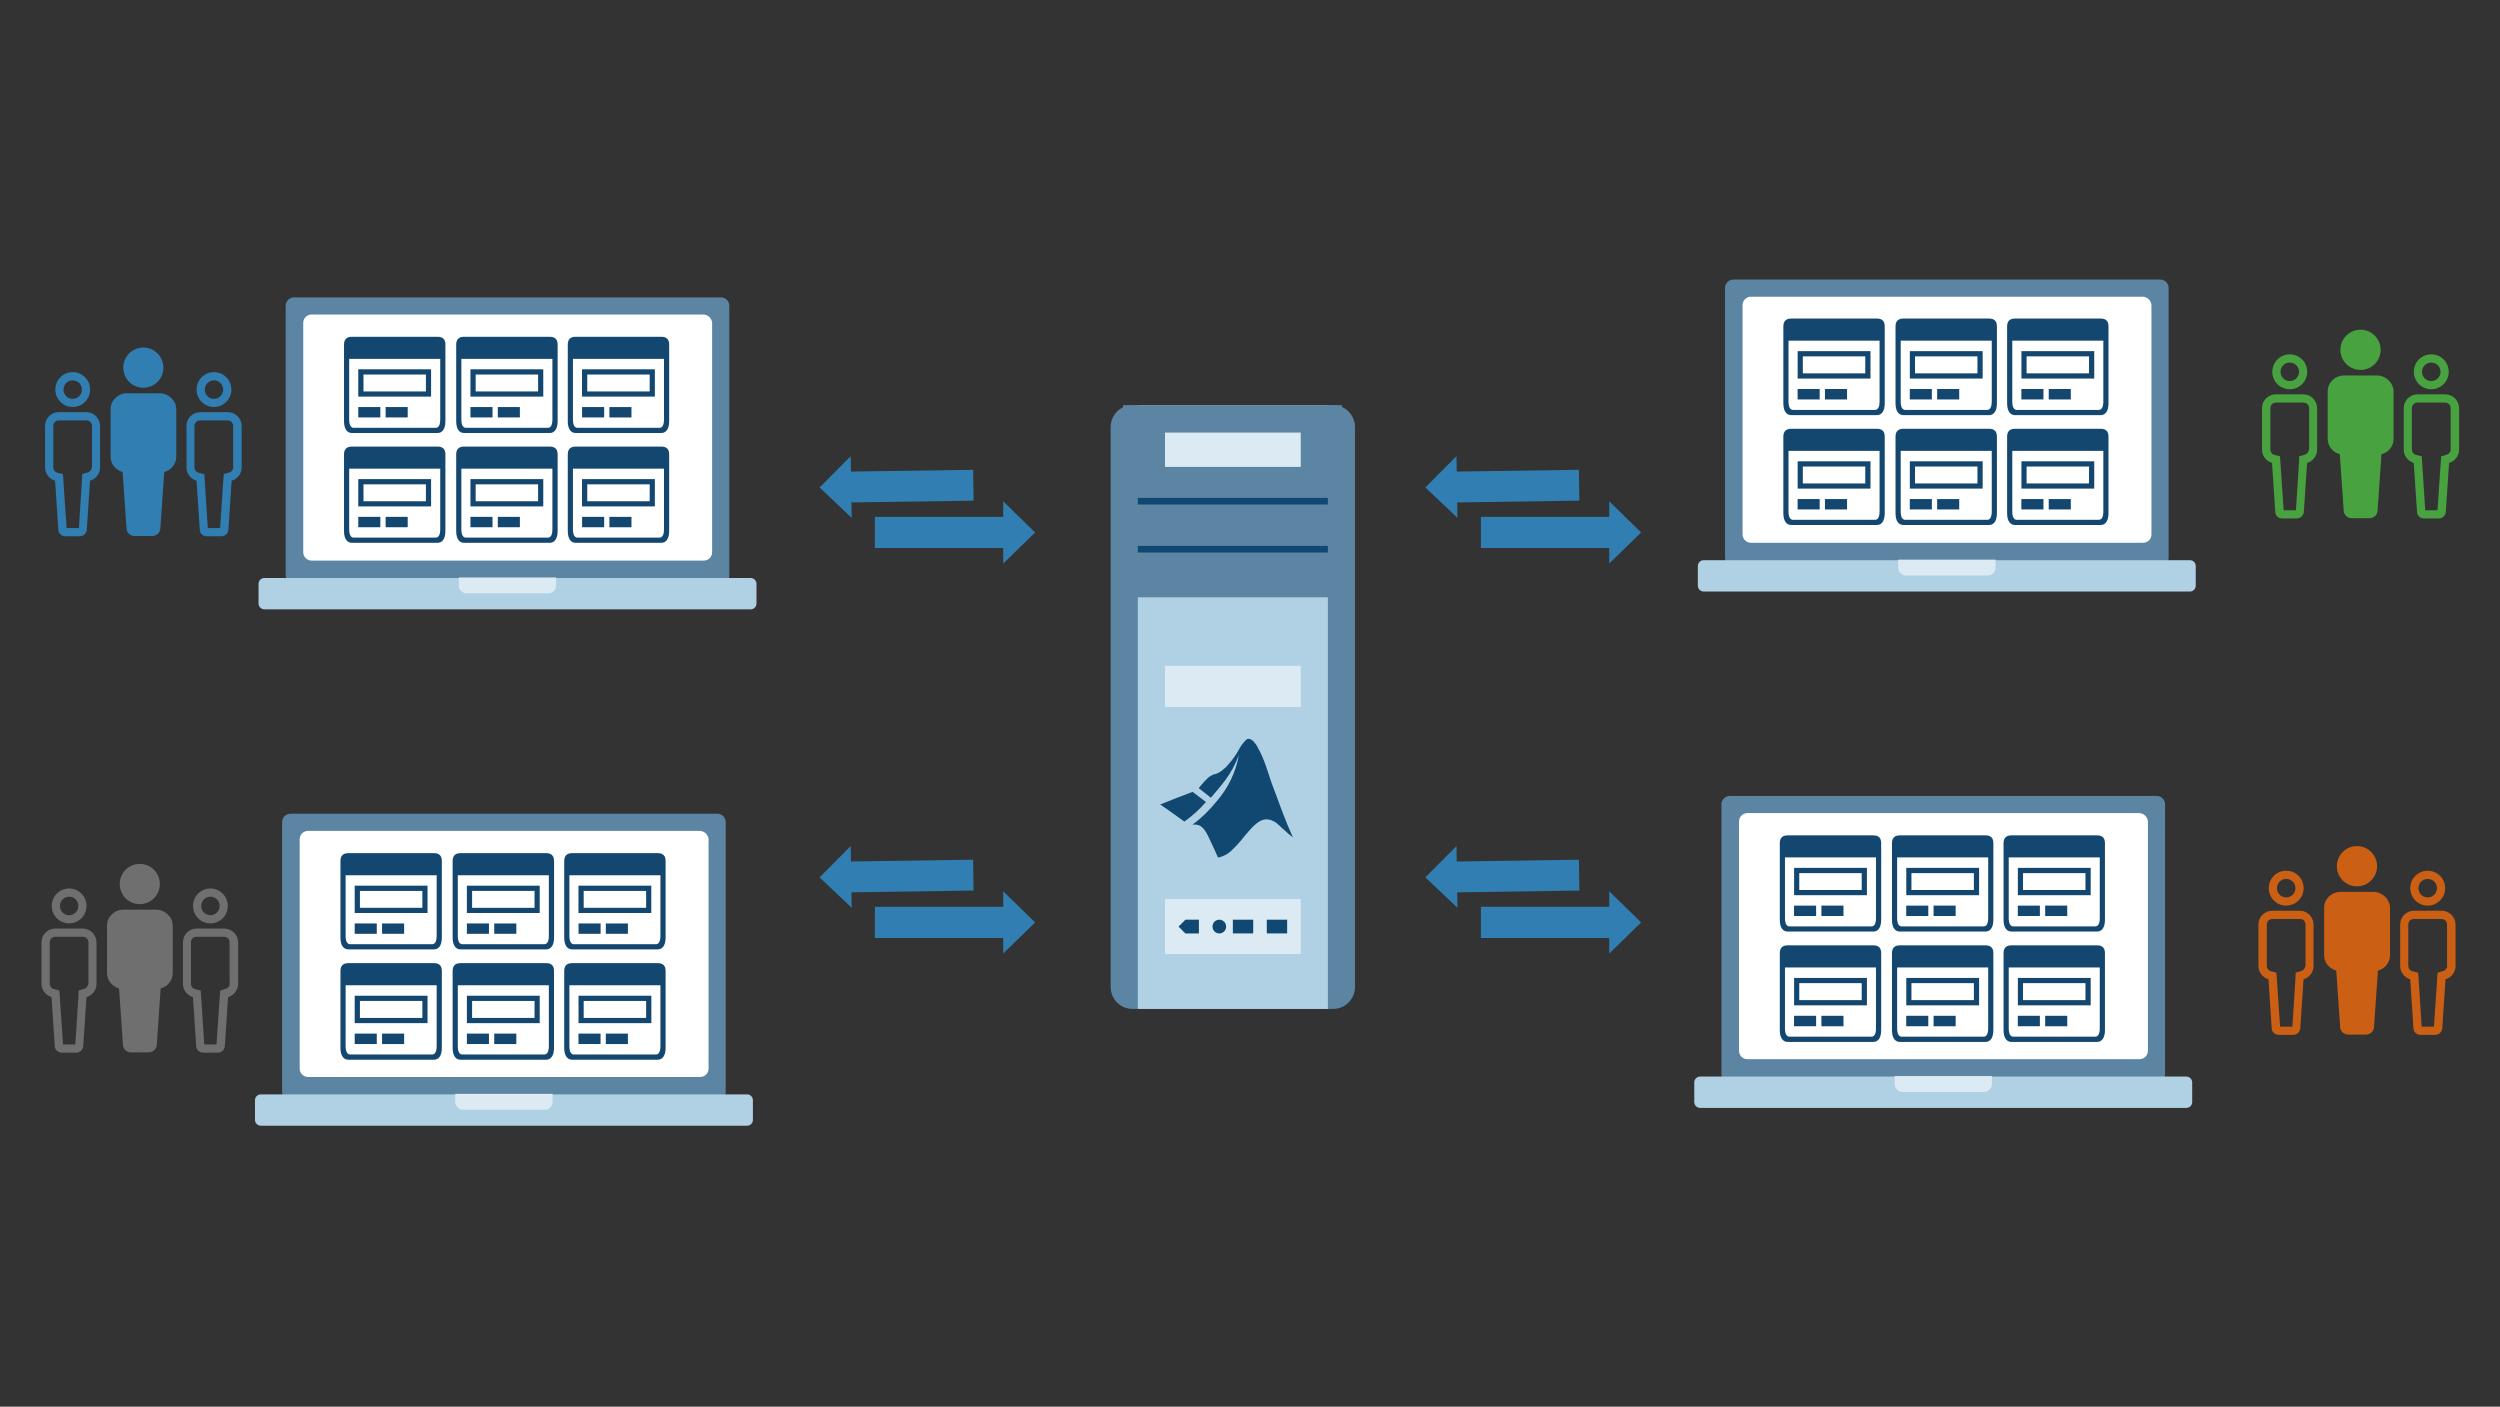 <?xml version="1.0" encoding="utf-8"?>
<!-- Generator: Adobe Illustrator 28.0.0, SVG Export Plug-In . SVG Version: 6.00 Build 0)  -->
<svg version="1.1" id="Layer_1" xmlns="http://www.w3.org/2000/svg" xmlns:xlink="http://www.w3.org/1999/xlink" x="0px" y="0px"
	 width="4212px" height="2370px" viewBox="0 0 4212 2370" style="enable-background:new 0 0 4212 2370;" xml:space="preserve">
<rect x="0" y="0" width="4212" height="2370" fill="#333333" stroke="none"/>
<style type="text/css">
	.st0{fill:#5B85A3;}
	.st1{fill:#B0D0E4;}
	.st2{fill:#5ABFA1;}
	.st3{fill:none;stroke:#104871;stroke-width:11.134;stroke-miterlimit:10;}
	.st4{fill:#DCEBF3;}
	.st5{fill:#104871;}
	.st6{fill:#6F6F6F;}
	.st7{fill:#FFFFFF;}
	.st8{fill:#134770;}
	.st9{fill:#307EB2;}
	.st10{fill:#CB6015;}
	.st11{fill:#48A23F;}
	.st12{fill-rule:evenodd;clip-rule:evenodd;fill:#307EB2;}
</style>
<g transform="translate(-82 -554)">
	<g>
		<g>
			<g>
				<g>
					<path class="st0" d="M2328.3,1236.6c20.2,0,36.6,16.6,36.6,37v943.2c0,20.4-16.4,37-36.6,37h-338.5c-20.2,0-36.6-16.6-36.6-37
						v-943.2c0-20.4,16.4-37,36.6-37H2328.3z"/>
					<path class="st1" d="M1999,1236.6h320.2v1017.2H1999V1236.6z"/>
					<path class="st0" d="M1974.1,1236.6h368.9v323.7h-368.9L1974.1,1236.6z"/>
					<path class="st2" d="M2181.9,1930.2c0,12.7-10.2,23.1-22.8,23.1c-12.6,0-22.8-10.3-22.8-23.1s10.2-23.1,22.8-23.1
						C2171.7,1907.1,2181.9,1917.4,2181.9,1930.2z"/>
					<path class="st3" d="M1999,1398.4h320.2"/>
					<path class="st4" d="M2044.8,1282.8h228.7v57.8h-228.7V1282.8z"/>
					<path class="st4" d="M2044.8,1675.8h228.7v69.4h-228.7V1675.8z"/>
					<path class="st4" d="M2044.8,2068.8h228.7v92.5h-228.7V2068.8z"/>
					<path class="st3" d="M1999,1479.3h320.2"/>
					<path class="st5" d="M2147.8,2115.1c0,6.4-5.1,11.6-11.5,11.6c-6.3,0-11.5-5.2-11.5-11.6c0-6.4,5.1-11.6,11.5-11.6
						C2142.6,2103.5,2147.8,2108.7,2147.8,2115.1z"/>
					<path class="st5" d="M2159.1,2103.5h34.3v23.1h-34.3V2103.5z"/>
					<path class="st5" d="M2101.9,2126.7h-22.8l-11.5-11.6l11.5-11.6h22.8V2126.7z"/>
					<path class="st5" d="M2216.3,2103.5h34.3v23.1h-34.3V2103.5z"/>
				</g>
			</g>
		</g>
		<g>
			<g>
				<g>
					<path class="st5" d="M2077.4,1938.2c-11-7.5-24.6-18.1-40.7-28.8c18.2-7.5,35.3-13.9,54.6-21.3l22.5,17.1
						C2103,1917.6,2090.8,1928.7,2077.4,1938.2z M2227.2,1880.7c-4.3-10.7-7.5-22.4-11.7-34.2c-3.9-11.9-8.9-23.3-15-34.2
						c-2.2-4.3-8.6-13.6-15-13.6c-1.7,0-3.3,0.8-4.3,2.1c-4.8,4.6-8.8,10-11.8,16c-5.1,9.2-11.2,17.8-18.3,25.6
						c-2.1,2.1-4.3,5.5-6.5,6.4c-3.6,3.8-8,6.7-12.8,8.6c-1.3,0.8-2.8,1.2-4.3,1c-3.4,1.4-6.7,3.3-9.7,5.5c-4.6,4.3-8.8,9-12.8,13.8
						c-1.3,1.2-2.4,2.7-3.2,4.3l20.3,16c16.2-19.6,34.5-37.7,47.2-72c-5.2,28.9-18.1,55.9-37.5,78c-11.8,14.8-25.5,28.1-40.7,39.5
						c3.7-0.6,7.5-0.3,11,1c10.7,4.3,16,20.3,21.4,30.9c3.2,7.5,7.5,16,10.7,23.5c9.5-2,18.1-6.8,24.6-13.9c7.3-7,14-14.5,20.1-22.5
						c12.8-14.9,27.9-35.2,47.1-25.6c3.2,1.2,6.2,3,8.6,5.5c4.3,3.2,6.4,6.4,10.7,9.6c4.7,4.6,9.7,8.9,15,12.8
						C2247.6,1937.1,2238,1909.4,2227.2,1880.7z"/>
				</g>
			</g>
		</g>
		<g>
			<g>
				<g>
					<path class="st6" d="M351.3,2043.4c0,18.7-15.1,33.9-33.8,33.9c-18.7,0-33.8-15.2-33.8-33.9c0-18.7,15.1-33.9,33.8-33.9
						C336.2,2009.5,351.3,2024.7,351.3,2043.4z"/>
					<path class="st6" d="M345.1,2086.6h-55.2c-15.2,0-27.6,12.1-27.6,26.6v80.2c0,12.4,8.6,22.5,20.3,25.9l6.6,95.4
						c0.3,6.9,6.6,12.4,13.8,12.4h29.3c7.2,0,13.4-5.5,13.8-12.4l6.6-95.4c11.7-3.1,20.3-13.5,20.3-25.9v-80.2
						C372.7,2098.7,359.9,2086.6,345.1,2086.6z"/>
					<path class="st6" d="M436.5,2109.7c16.2,0,29.3-13.1,29.3-29.4c0-16.2-13.1-29.4-29.3-29.4c-16.2,0-29.3,13.1-29.3,29.4
						C407.2,2096.6,420.3,2109.7,436.5,2109.7z M436.5,2064.8c8.6,0,15.5,6.9,15.5,15.6c0,8.6-6.9,15.6-15.5,15.6
						c-8.6,0-15.5-6.9-15.5-15.6C421,2071.7,427.9,2064.8,436.5,2064.8z"/>
					<path class="st6" d="M459.9,2118.4h-46.6c-12.8,0-23.1,10.4-23.1,23.2v69.8c0,10.7,7.2,19.7,16.9,22.5l5.5,82.9
						c0.3,6.2,5.5,10.7,11.7,10.7h24.8c6.2,0,11-4.8,11.7-10.7l5.5-82.9c9.7-2.8,16.9-11.8,16.9-22.5v-69.8
						C483,2128.8,472.7,2118.4,459.9,2118.4z M469.2,2211c0,4.1-2.8,7.9-6.9,9l-9.3,2.8l-0.7,9.7l-5.5,81.2h-20.7l-5.2-81.2
						l-0.7-9.7l-9.7-2.4c-4.1-1-6.9-4.8-6.9-9v-69.8c0-5.2,4.1-9.3,9.3-9.3h46.6c5.2,0,9.3,4.1,9.3,9.3v69.5H469.2z"/>
					<path class="st6" d="M198.5,2109.7c16.2,0,29.3-13.1,29.3-29.4c0-16.2-13.1-29.4-29.3-29.4c-16.2,0-29.3,13.1-29.3,29.4
						C169.2,2096.6,182.3,2109.7,198.5,2109.7z M198.5,2064.8c8.6,0,15.5,6.9,15.5,15.6c0,8.6-6.9,15.6-15.5,15.6
						c-8.6,0-15.5-6.9-15.5-15.6C183,2071.7,189.9,2064.8,198.5,2064.8z"/>
					<path class="st6" d="M221.6,2118.4h-46.6c-12.8,0-23.1,10.4-23.1,23.2v69.8c0,10.7,7.2,19.7,16.9,22.5l5.5,82.9
						c0.3,6.2,5.5,10.7,11.7,10.7h24.5c6.2,0,11-4.8,11.7-10.7l5.5-82.9c9.7-2.8,16.9-11.8,16.9-22.5v-69.8
						C244.4,2128.8,234,2118.4,221.6,2118.4z M230.6,2211c0,4.1-2.8,7.9-6.9,9l-9.3,2.8l-0.3,9.7l-5.2,81.2h-20.7l-5.5-81.2
						l-0.7-9.7l-9.3-2.4c-4.1-1-6.9-4.8-6.9-9v-69.8c0-5.2,4.1-9.3,9.3-9.3h46.6c5.2,0,9.3,4.1,9.3,9.3v69.5H230.6z"/>
				</g>
			</g>
		</g>
		<g>
			<g>
				<g>
					<path class="st0" d="M1304.7,2393.7c0,7.8-6.3,14.1-14.1,14.1H571.4c-7.8,0-14.1-6.3-14.1-14.1v-454.6
						c0-7.8,6.3-14.1,14.1-14.1h719.2c7.8,0,14.1,6.3,14.1,14.1V2393.7z"/>
					<path class="st7" d="M1261,1953.9H601c-7.8,0-14.1,6.3-14.1,14.1v386.4c0,7.8,6.3,14.1,14.1,14.1h660.7
						c7.8,0,14.1-6.3,14.1-14.1V1968C1275.2,1960.2,1268.8,1954.1,1261,1953.9z"/>
					<path class="st1" d="M1340.3,2450.6H521.7c-5.5,0.1-10-4.2-10.1-9.7c0,0,0-0.1,0-0.1v-32.9c-0.1-5.5,4.2-10,9.7-10.1
						c0.1,0,0.3,0,0.4,0h818.7c5.5-0.1,10,4.2,10.1,9.7c0,0.1,0,0.3,0,0.4v32.9c0,5.5-4.5,9.9-9.9,9.8
						C1340.4,2450.6,1340.4,2450.6,1340.3,2450.6z"/>
					<path class="st4" d="M999.6,2423.7H862.4c-7.4,0-13.4-6-13.4-13.4v-13.4h164v13.4C1013,2417.7,1007,2423.7,999.6,2423.7z"/>
				</g>
			</g>
		</g>
		<g>
			<g>
				<g>
					<path class="st8" d="M813.3,1991.4H668.7c-9,0-13.1,4.9-13.1,13.1v129.3c0,13.8,5.9,19.7,13.1,19.7h144.6
						c7.2,0,13.1-5.9,13.1-19.7v-129.3C826.5,1995.6,821.7,1991.4,813.3,1991.4z M817.7,2130.6c0,10.8-3.5,14.2-7.7,14.2H672
						c-4.2,0-7.7-3.5-7.7-14.2v-102h153.4V2130.6z"/>
					<path class="st8" d="M802.4,2046.2H679.6v46h122.7V2046.2z M793.6,2083.5H688.4V2055h105.2V2083.5z"/>
					<path class="st8" d="M679.6,2109.8h20.1h17.1v17.5h-37.2V2109.8z"/>
					<path class="st8" d="M725.7,2109.8H745h17.9v17.5h-37.2V2109.8z"/>
				</g>
			</g>
		</g>
		<g>
			<g>
				<g>
					<path class="st8" d="M1002.3,1991.4H857.7c-9,0-13.1,4.9-13.1,13.1v129.3c0,13.8,5.9,19.7,13.1,19.7h144.6
						c7.2,0,13.2-5.9,13.2-19.7v-129.3C1015.5,1995.6,1010.7,1991.4,1002.3,1991.4z M1006.7,2130.6c0,10.8-3.5,14.2-7.7,14.2H861
						c-4.2,0-7.7-3.5-7.7-14.2v-102h153.4V2130.6z"/>
					<path class="st8" d="M991.4,2046.2H868.6v46h122.7V2046.2z M982.6,2083.5H877.4V2055h105.2V2083.5z"/>
					<path class="st8" d="M868.6,2109.8h20.1h17.1v17.5h-37.2V2109.8z"/>
					<path class="st8" d="M914.7,2109.8H934h17.9v17.5h-37.2V2109.8z"/>
				</g>
			</g>
		</g>
		<g>
			<g>
				<g>
					<path class="st8" d="M813.3,2176.7H668.7c-9,0-13.1,4.9-13.1,13.2v129.7c0,13.9,5.9,19.8,13.1,19.8h144.6
						c7.2,0,13.1-5.9,13.1-19.8v-129.7C826.5,2180.8,821.7,2176.7,813.3,2176.7z M817.7,2316.3c0,10.8-3.5,14.3-7.7,14.3H672
						c-4.2,0-7.7-3.5-7.7-14.3v-102.3h153.4V2316.3z"/>
					<path class="st8" d="M802.4,2231.6H679.6v46.2h122.7V2231.6z M793.6,2269H688.4v-28.6h105.2V2269z"/>
					<path class="st8" d="M679.6,2295.4h20.1h17.1v17.6h-37.2V2295.4z"/>
					<path class="st8" d="M725.7,2295.4H745h17.9v17.6h-37.2V2295.4z"/>
				</g>
			</g>
		</g>
		<g>
			<g>
				<g>
					<path class="st8" d="M1002.3,2176.7H857.7c-9,0-13.1,4.9-13.1,13.2v129.7c0,13.9,5.9,19.8,13.1,19.8h144.6
						c7.2,0,13.1-5.9,13.1-19.8v-129.7C1015.5,2180.8,1010.7,2176.7,1002.3,2176.7z M1006.7,2316.3c0,10.8-3.5,14.3-7.7,14.3H861
						c-4.2,0-7.7-3.5-7.7-14.3v-102.3h153.4V2316.3z"/>
					<path class="st8" d="M991.4,2231.6H868.6v46.2h122.7V2231.6z M982.6,2269H877.4v-28.6h105.2V2269z"/>
					<path class="st8" d="M868.6,2295.4h20.1h17.1v17.6h-37.2V2295.4z"/>
					<path class="st8" d="M914.7,2295.4H934h17.9v17.6h-37.2V2295.4z"/>
				</g>
			</g>
		</g>
		<g>
			<g>
				<g>
					<path class="st8" d="M1190.3,1991.4h-144.6c-9,0-13.1,4.9-13.1,13.1v129.3c0,13.8,5.9,19.7,13.1,19.7h144.6
						c7.2,0,13.1-5.9,13.1-19.7v-129.3C1203.5,1995.6,1198.7,1991.4,1190.3,1991.4z M1194.7,2130.6c0,10.8-3.5,14.2-7.7,14.2h-138
						c-4.2,0-7.7-3.5-7.7-14.2v-102h153.4V2130.6z"/>
					<path class="st8" d="M1179.3,2046.2h-122.7v46h122.7V2046.2z M1170.6,2083.5h-105.2V2055h105.2V2083.5z"/>
					<path class="st8" d="M1056.7,2109.8h20.1h17.1v17.5h-37.2V2109.8z"/>
					<path class="st8" d="M1102.7,2109.8h19.3h17.9v17.5h-37.2V2109.8z"/>
				</g>
			</g>
		</g>
		<g>
			<g>
				<g>
					<path class="st8" d="M1190.3,2176.7h-144.6c-9,0-13.1,4.9-13.1,13.2v129.7c0,13.9,5.9,19.8,13.1,19.8h144.6
						c7.2,0,13.1-5.9,13.1-19.8v-129.7C1203.5,2180.8,1198.7,2176.7,1190.3,2176.7z M1194.7,2316.3c0,10.8-3.5,14.3-7.7,14.3h-138
						c-4.2,0-7.7-3.5-7.7-14.3v-102.3h153.4V2316.3z"/>
					<path class="st8" d="M1179.4,2231.6h-122.7v46.2h122.7V2231.6z M1170.6,2269h-105.2v-28.6h105.2V2269z"/>
					<path class="st8" d="M1056.6,2295.4h20.1h17.1v17.6h-37.2V2295.4z"/>
					<path class="st8" d="M1102.7,2295.4h19.3h17.9v17.6h-37.2V2295.4z"/>
				</g>
			</g>
		</g>
		<g>
			<g>
				<g>
					<path class="st9" d="M357.3,1173.4c0,18.7-15.1,33.9-33.8,33.9s-33.8-15.2-33.8-33.9c0-18.7,15.1-33.9,33.8-33.9
						S357.3,1154.7,357.3,1173.4z"/>
					<path class="st9" d="M351.1,1216.6h-55.2c-15.2,0-27.6,12.1-27.6,26.6v80.2c0,12.4,8.6,22.5,20.3,25.9l6.6,95.4
						c0.3,6.9,6.6,12.4,13.8,12.4h29.3c7.2,0,13.4-5.5,13.8-12.4l6.6-95.4c11.7-3.1,20.3-13.5,20.3-25.9v-80.2
						C378.7,1228.7,365.9,1216.6,351.1,1216.6z"/>
					<path class="st9" d="M442.5,1239.7c16.2,0,29.3-13.1,29.3-29.4c0-16.2-13.1-29.4-29.3-29.4s-29.3,13.1-29.3,29.4
						C413.2,1226.6,426.3,1239.7,442.5,1239.7z M442.5,1194.8c8.6,0,15.5,6.9,15.5,15.6c0,8.6-6.9,15.6-15.5,15.6
						s-15.5-6.9-15.5-15.6C427,1201.7,433.9,1194.8,442.5,1194.8z"/>
					<path class="st9" d="M465.9,1248.4h-46.6c-12.8,0-23.1,10.4-23.1,23.2v69.8c0,10.7,7.2,19.7,16.9,22.5l5.5,82.9
						c0.3,6.2,5.5,10.7,11.7,10.7h24.8c6.2,0,11-4.8,11.7-10.7l5.5-82.9c9.7-2.8,16.9-11.8,16.9-22.5v-69.8
						C489,1258.8,478.7,1248.4,465.9,1248.4z M475.2,1341c0,4.1-2.8,7.9-6.9,9l-9.3,2.8l-0.7,9.7l-5.5,81.2h-20.7l-5.2-81.2
						l-0.7-9.7l-9.7-2.4c-4.1-1-6.9-4.8-6.9-9v-69.8c0-5.2,4.1-9.3,9.3-9.3h46.6c5.2,0,9.3,4.1,9.3,9.3v69.5H475.2z"/>
					<path class="st9" d="M204.5,1239.7c16.2,0,29.3-13.1,29.3-29.4c0-16.2-13.1-29.4-29.3-29.4c-16.2,0-29.3,13.1-29.3,29.4
						C175.2,1226.6,188.3,1239.7,204.5,1239.7z M204.5,1194.8c8.6,0,15.5,6.9,15.5,15.6c0,8.6-6.9,15.6-15.5,15.6
						c-8.6,0-15.5-6.9-15.5-15.6C189,1201.7,195.9,1194.8,204.5,1194.8z"/>
					<path class="st9" d="M227.6,1248.4h-46.6c-12.8,0-23.1,10.4-23.1,23.2v69.8c0,10.7,7.2,19.7,16.9,22.5l5.5,82.9
						c0.3,6.2,5.5,10.7,11.7,10.7h24.5c6.2,0,11-4.8,11.7-10.7l5.5-82.9c9.7-2.8,16.9-11.8,16.9-22.5v-69.8
						C250.4,1258.8,240,1248.4,227.6,1248.4z M236.6,1341c0,4.1-2.8,7.9-6.9,9l-9.3,2.8l-0.3,9.7l-5.2,81.2h-20.7l-5.5-81.2
						l-0.7-9.7l-9.3-2.4c-4.1-1-6.9-4.8-6.9-9v-69.8c0-5.2,4.1-9.3,9.3-9.3h46.6c5.2,0,9.3,4.1,9.3,9.3v69.5H236.6z"/>
				</g>
			</g>
		</g>
		<g>
			<g>
				<g>
					<path class="st0" d="M1310.7,1523.7c0,7.8-6.3,14.1-14.1,14.1H577.4c-7.8,0-14.1-6.3-14.1-14.1v-454.6
						c0-7.8,6.3-14.1,14.1-14.1h719.2c7.8,0,14.1,6.3,14.1,14.1V1523.7z"/>
					<path class="st7" d="M1267,1083.9H607c-7.8,0-14.1,6.3-14.1,14.1v386.4c0,7.8,6.3,14.1,14.1,14.1h660.7
						c7.8,0,14.1-6.3,14.1-14.1V1098C1281.2,1090.2,1274.8,1084.1,1267,1083.9z"/>
					<path class="st1" d="M1346.3,1580.6H527.7c-5.5,0.1-10-4.2-10.1-9.7c0,0,0-0.1,0-0.1v-32.9c-0.1-5.5,4.2-10,9.7-10.1
						c0.1,0,0.3,0,0.4,0h818.7c5.5-0.1,10,4.2,10.1,9.7c0,0.1,0,0.3,0,0.4v32.9c0,5.5-4.5,9.9-9.9,9.8
						C1346.4,1580.6,1346.4,1580.6,1346.3,1580.6z"/>
					<path class="st4" d="M1005.6,1553.7H868.4c-7.4,0-13.4-6-13.4-13.4v-13.4h164v13.4C1019,1547.7,1013,1553.7,1005.6,1553.7z"/>
				</g>
			</g>
		</g>
		<g>
			<g>
				<g>
					<path class="st8" d="M819.3,1121.4H674.7c-9,0-13.1,4.9-13.1,13.1v129.3c0,13.8,5.9,19.7,13.1,19.7h144.6
						c7.2,0,13.1-5.9,13.1-19.7v-129.3C832.5,1125.6,827.7,1121.4,819.3,1121.4z M823.7,1260.6c0,10.8-3.5,14.2-7.7,14.2H678
						c-4.2,0-7.7-3.5-7.7-14.2v-102h153.4V1260.6z"/>
					<path class="st8" d="M808.4,1176.2H685.6v46h122.7V1176.2z M799.6,1213.5H694.4V1185h105.2V1213.5z"/>
					<path class="st8" d="M685.6,1239.8h20.1h17.1v17.5h-37.2V1239.8z"/>
					<path class="st8" d="M731.7,1239.8H751h17.9v17.5h-37.2V1239.8z"/>
				</g>
			</g>
		</g>
		<g>
			<g>
				<g>
					<path class="st8" d="M1008.3,1121.4H863.7c-9,0-13.1,4.9-13.1,13.1v129.3c0,13.8,5.9,19.7,13.1,19.7h144.6
						c7.2,0,13.2-5.9,13.2-19.7v-129.3C1021.5,1125.6,1016.7,1121.4,1008.3,1121.4z M1012.7,1260.6c0,10.8-3.5,14.2-7.7,14.2H867
						c-4.2,0-7.7-3.5-7.7-14.2v-102h153.4V1260.6z"/>
					<path class="st8" d="M997.4,1176.2H874.6v46h122.7V1176.2z M988.6,1213.5H883.4V1185h105.2V1213.5z"/>
					<path class="st8" d="M874.6,1239.8h20.1h17.1v17.5h-37.2V1239.8z"/>
					<path class="st8" d="M920.7,1239.8H940h17.9v17.5h-37.2V1239.8z"/>
				</g>
			</g>
		</g>
		<g>
			<g>
				<g>
					<path class="st8" d="M819.3,1306.4H674.7c-9,0-13.1,4.9-13.1,13.1v129.3c0,13.8,5.9,19.7,13.1,19.7h144.6
						c7.2,0,13.1-5.9,13.1-19.7v-129.3C832.5,1310.6,827.7,1306.4,819.3,1306.4z M823.7,1445.6c0,10.8-3.5,14.2-7.7,14.2H678
						c-4.2,0-7.7-3.5-7.7-14.2v-102h153.4V1445.6z"/>
					<path class="st8" d="M808.4,1361.2H685.6v46h122.7V1361.2z M799.6,1398.5H694.4V1370h105.2V1398.5z"/>
					<path class="st8" d="M685.6,1424.8h20.1h17.1v17.5h-37.2V1424.8z"/>
					<path class="st8" d="M731.7,1424.8H751h17.9v17.5h-37.2V1424.8z"/>
				</g>
			</g>
		</g>
		<g>
			<g>
				<g>
					<path class="st8" d="M1008.3,1306.4H863.7c-9,0-13.1,4.9-13.1,13.1v129.3c0,13.8,5.9,19.7,13.1,19.7h144.6
						c7.2,0,13.2-5.9,13.2-19.7v-129.3C1021.5,1310.6,1016.7,1306.4,1008.3,1306.4z M1012.7,1445.6c0,10.8-3.5,14.2-7.7,14.2H867
						c-4.2,0-7.7-3.5-7.7-14.2v-102h153.4V1445.6z"/>
					<path class="st8" d="M997.4,1361.2H874.6v46h122.7V1361.2z M988.6,1398.5H883.4V1370h105.2V1398.5z"/>
					<path class="st8" d="M874.6,1424.8h20.1h17.1v17.5h-37.2V1424.8z"/>
					<path class="st8" d="M920.7,1424.8H940h17.9v17.5h-37.2V1424.8z"/>
				</g>
			</g>
		</g>
		<g>
			<g>
				<g>
					<path class="st8" d="M1196.3,1121.4h-144.6c-9,0-13.1,4.9-13.1,13.1v129.3c0,13.8,5.9,19.7,13.1,19.7h144.6
						c7.2,0,13.1-5.9,13.1-19.7v-129.3C1209.5,1125.6,1204.7,1121.4,1196.3,1121.4z M1200.7,1260.6c0,10.8-3.5,14.2-7.7,14.2h-138
						c-4.2,0-7.7-3.5-7.7-14.2v-102h153.4V1260.6z"/>
					<path class="st8" d="M1185.3,1176.2h-122.7v46h122.7V1176.2z M1176.6,1213.5h-105.2V1185h105.2V1213.5z"/>
					<path class="st8" d="M1062.7,1239.8h20.1h17.1v17.5h-37.2V1239.8z"/>
					<path class="st8" d="M1108.7,1239.8h19.3h17.9v17.5h-37.2V1239.8z"/>
				</g>
			</g>
		</g>
		<g>
			<g>
				<g>
					<path class="st8" d="M1196.3,1306.4h-144.6c-9,0-13.1,4.9-13.1,13.1v129.3c0,13.8,5.9,19.7,13.1,19.7h144.6
						c7.2,0,13.1-5.9,13.1-19.7v-129.3C1209.5,1310.6,1204.7,1306.4,1196.3,1306.4z M1200.7,1445.6c0,10.8-3.5,14.2-7.7,14.2h-138
						c-4.2,0-7.7-3.5-7.7-14.2v-102h153.4V1445.6z"/>
					<path class="st8" d="M1185.3,1361.2h-122.7v46h122.7V1361.2z M1176.6,1398.5h-105.2V1370h105.2V1398.5z"/>
					<path class="st8" d="M1062.7,1424.8h20.1h17.1v17.5h-37.2V1424.8z"/>
					<path class="st8" d="M1108.7,1424.8h19.3h17.9v17.5h-37.2V1424.8z"/>
				</g>
			</g>
		</g>
		<g>
			<g>
				<g>
					<path class="st10" d="M4086.9,2013.4c0,18.7-15.2,33.9-33.9,33.9s-33.9-15.2-33.9-33.9c0-18.7,15.2-33.9,33.9-33.9
						S4086.9,1994.7,4086.9,2013.4z"/>
					<path class="st10" d="M4080.6,2056.6h-55.3c-15.2,0-27.6,12.1-27.6,26.6v80.2c0,12.4,8.6,22.5,20.4,25.9l6.6,95.4
						c0.3,6.9,6.6,12.4,13.8,12.4h29.4c7.3,0,13.5-5.5,13.8-12.4l6.6-95.4c11.8-3.1,20.4-13.5,20.4-25.9v-80.2
						C4108.3,2068.7,4095.5,2056.6,4080.6,2056.6z"/>
					<path class="st10" d="M4172.2,2079.8c16.2,0,29.4-13.1,29.4-29.4c0-16.2-13.1-29.4-29.4-29.4c-16.2,0-29.4,13.1-29.4,29.4
						C4142.9,2066.6,4156,2079.8,4172.2,2079.8z M4172.2,2034.8c8.6,0,15.6,6.9,15.6,15.6c0,8.6-6.9,15.6-15.6,15.6
						s-15.6-6.9-15.6-15.6C4156.7,2041.7,4163.6,2034.8,4172.2,2034.8z"/>
					<path class="st10" d="M4195.7,2088.4h-46.7c-12.8,0-23.2,10.4-23.2,23.2v69.8c0,10.7,7.3,19.7,16.9,22.5l5.5,82.9
						c0.3,6.2,5.5,10.7,11.8,10.7h24.9c6.2,0,11.1-4.8,11.8-10.7l5.5-82.9c9.7-2.8,16.9-11.8,16.9-22.5v-69.8
						C4218.9,2098.8,4208.5,2088.4,4195.7,2088.4z M4205.1,2181c0,4.1-2.8,7.9-6.9,9l-9.3,2.8l-0.7,9.7l-5.5,81.2h-20.7l-5.2-81.2
						l-0.7-9.7l-9.7-2.4c-4.1-1-6.9-4.8-6.9-9v-69.8c0-5.2,4.1-9.3,9.3-9.3h46.7c5.2,0,9.3,4.1,9.3,9.3v69.5H4205.1z"/>
					<path class="st10" d="M3933.8,2079.8c16.2,0,29.4-13.1,29.4-29.4c0-16.2-13.1-29.4-29.4-29.4c-16.2,0-29.4,13.1-29.4,29.4
						C3904.4,2066.6,3917.5,2079.8,3933.8,2079.8z M3933.8,2034.8c8.6,0,15.6,6.9,15.6,15.6c0,8.6-6.9,15.6-15.6,15.6
						c-8.6,0-15.6-6.9-15.6-15.6C3918.2,2041.7,3925.1,2034.8,3933.8,2034.8z"/>
					<path class="st10" d="M3956.9,2088.4h-46.7c-12.8,0-23.2,10.4-23.2,23.2v69.8c0,10.7,7.3,19.7,16.9,22.5l5.5,82.9
						c0.3,6.2,5.5,10.7,11.8,10.7h24.5c6.2,0,11.1-4.8,11.8-10.7l5.5-82.9c9.7-2.8,16.9-11.8,16.9-22.5v-69.8
						C3979.7,2098.8,3969.4,2088.4,3956.9,2088.4z M3965.9,2181c0,4.1-2.8,7.9-6.9,9l-9.3,2.8l-0.3,9.7l-5.2,81.2h-20.7l-5.5-81.2
						l-0.7-9.7l-9.3-2.4c-4.1-1-6.9-4.8-6.9-9v-69.8c0-5.2,4.1-9.3,9.3-9.3h46.7c5.2,0,9.3,4.1,9.3,9.3v69.5H3965.9z"/>
				</g>
			</g>
		</g>
		<g>
			<g>
				<g>
					<path class="st0" d="M3729.7,2363.7c0,7.8-6.3,14.1-14.1,14.1h-719.2c-7.8,0-14.1-6.3-14.1-14.1v-454.6
						c0-7.8,6.3-14.1,14.1-14.1h719.2c7.8,0,14.1,6.3,14.1,14.1V2363.7z"/>
					<path class="st7" d="M3686,1923.9h-660c-7.8,0-14.1,6.3-14.1,14.1v386.4c0,7.8,6.3,14.1,14.1,14.1h660.7
						c7.8,0,14.1-6.3,14.1-14.1V1938C3700.2,1930.2,3693.8,1924.1,3686,1923.9z"/>
					<path class="st1" d="M3765.3,2420.6h-818.7c-5.5,0.1-10-4.2-10.1-9.7c0,0,0-0.1,0-0.1v-32.9c-0.1-5.5,4.2-10,9.7-10.1
						c0.1,0,0.3,0,0.4,0h818.7c5.5-0.1,10,4.2,10.1,9.7c0,0.1,0,0.3,0,0.4v32.9c0,5.5-4.5,9.9-9.9,9.8
						C3765.4,2420.6,3765.4,2420.6,3765.3,2420.6z"/>
					<path class="st4" d="M3424.6,2393.7h-137.1c-7.4,0-13.4-6-13.4-13.4v-13.4h164v13.4C3438,2387.7,3432,2393.7,3424.6,2393.7z"/>
				</g>
			</g>
		</g>
		<g>
			<g>
				<g>
					<path class="st8" d="M3238.3,1961.4h-144.6c-9,0-13.1,4.9-13.1,13.1v129.3c0,13.8,5.9,19.7,13.1,19.7h144.6
						c7.2,0,13.1-5.9,13.1-19.7v-129.3C3251.5,1965.6,3246.7,1961.4,3238.3,1961.4z M3242.7,2100.6c0,10.8-3.5,14.2-7.7,14.2h-138
						c-4.2,0-7.7-3.5-7.7-14.2v-102h153.4V2100.6z"/>
					<path class="st8" d="M3227.4,2016.2h-122.7v46h122.7V2016.2z M3218.6,2053.5h-105.2V2025h105.2V2053.5z"/>
					<path class="st8" d="M3104.6,2079.8h20.1h17.1v17.5h-37.2V2079.8z"/>
					<path class="st8" d="M3150.7,2079.8h19.3h17.9v17.5h-37.2V2079.8z"/>
				</g>
			</g>
		</g>
		<g>
			<g>
				<g>
					<path class="st8" d="M3427.3,1961.4h-144.6c-9,0-13.1,4.9-13.1,13.1v129.3c0,13.8,5.9,19.7,13.1,19.7h144.6
						c7.2,0,13.1-5.9,13.1-19.7v-129.3C3440.5,1965.6,3435.7,1961.4,3427.3,1961.4z M3431.7,2100.6c0,10.8-3.5,14.2-7.7,14.2h-138
						c-4.2,0-7.7-3.5-7.7-14.2v-102h153.4V2100.6z"/>
					<path class="st8" d="M3416.4,2016.2h-122.7v46h122.7V2016.2z M3407.6,2053.5h-105.2V2025h105.2V2053.5z"/>
					<path class="st8" d="M3293.6,2079.8h20.1h17.1v17.5h-37.2V2079.8z"/>
					<path class="st8" d="M3339.7,2079.8h19.3h17.9v17.5h-37.2V2079.8z"/>
				</g>
			</g>
		</g>
		<g>
			<g>
				<g>
					<path class="st8" d="M3238.3,2146.7h-144.6c-9,0-13.1,4.9-13.1,13.2v129.7c0,13.9,5.9,19.8,13.1,19.8h144.6
						c7.2,0,13.1-5.9,13.1-19.8v-129.7C3251.5,2150.8,3246.7,2146.7,3238.3,2146.7z M3242.7,2286.3c0,10.8-3.5,14.3-7.7,14.3h-138
						c-4.2,0-7.7-3.5-7.7-14.3v-102.3h153.4V2286.3z"/>
					<path class="st8" d="M3227.4,2201.6h-122.7v46.2h122.7V2201.6z M3218.6,2239h-105.2v-28.6h105.2V2239z"/>
					<path class="st8" d="M3104.6,2265.4h20.1h17.1v17.6h-37.2V2265.4z"/>
					<path class="st8" d="M3150.7,2265.4h19.3h17.9v17.6h-37.2V2265.4z"/>
				</g>
			</g>
		</g>
		<g>
			<g>
				<g>
					<path class="st8" d="M3427.3,2146.7h-144.6c-9,0-13.1,4.9-13.1,13.2v129.7c0,13.9,5.9,19.8,13.1,19.8h144.6
						c7.2,0,13.1-5.9,13.1-19.8v-129.7C3440.5,2150.8,3435.7,2146.7,3427.3,2146.7z M3431.7,2286.3c0,10.8-3.5,14.3-7.7,14.3h-138
						c-4.2,0-7.7-3.5-7.7-14.3v-102.3h153.4V2286.3z"/>
					<path class="st8" d="M3416.4,2201.6h-122.7v46.2h122.7V2201.6z M3407.6,2239h-105.2v-28.6h105.2V2239z"/>
					<path class="st8" d="M3293.6,2265.4h20.1h17.1v17.6h-37.2V2265.4z"/>
					<path class="st8" d="M3339.7,2265.4h19.3h17.9v17.6h-37.2V2265.4z"/>
				</g>
			</g>
		</g>
		<g>
			<g>
				<g>
					<path class="st8" d="M3615.3,1961.4h-144.6c-9,0-13.1,4.9-13.1,13.1v129.3c0,13.8,5.9,19.7,13.1,19.7h144.6
						c7.2,0,13.1-5.9,13.1-19.7v-129.3C3628.5,1965.6,3623.7,1961.4,3615.3,1961.4z M3619.7,2100.6c0,10.8-3.5,14.2-7.7,14.2h-138
						c-4.2,0-7.7-3.5-7.7-14.2v-102h153.4V2100.6z"/>
					<path class="st8" d="M3604.4,2016.2h-122.7v46h122.7V2016.2z M3595.6,2053.5h-105.2V2025h105.2V2053.5z"/>
					<path class="st8" d="M3481.6,2079.8h20.1h17.1v17.5h-37.2V2079.8z"/>
					<path class="st8" d="M3527.7,2079.8h19.3h17.9v17.5h-37.2V2079.8z"/>
				</g>
			</g>
		</g>
		<g>
			<g>
				<g>
					<path class="st8" d="M3615.3,2146.7h-144.6c-9,0-13.1,4.9-13.1,13.2v129.7c0,13.9,5.9,19.8,13.1,19.8h144.6
						c7.2,0,13.1-5.9,13.1-19.8v-129.7C3628.5,2150.8,3623.7,2146.7,3615.3,2146.7z M3619.7,2286.3c0,10.8-3.5,14.3-7.7,14.3h-138
						c-4.2,0-7.7-3.5-7.7-14.3v-102.3h153.4V2286.3z"/>
					<path class="st8" d="M3604.4,2201.6h-122.7v46.2h122.7V2201.6z M3595.6,2239h-105.2v-28.6h105.2V2239z"/>
					<path class="st8" d="M3481.6,2265.4h20.1h17.1v17.6h-37.2V2265.4z"/>
					<path class="st8" d="M3527.7,2265.4h19.3h17.9v17.6h-37.2V2265.4z"/>
				</g>
			</g>
		</g>
		<g>
			<g>
				<g>
					<path class="st11" d="M4092.9,1143.4c0,18.7-15.2,33.9-33.9,33.9s-33.9-15.2-33.9-33.9c0-18.7,15.2-33.9,33.9-33.9
						S4092.9,1124.7,4092.9,1143.4z"/>
					<path class="st11" d="M4086.6,1186.6h-55.3c-15.2,0-27.6,12.1-27.6,26.6v80.2c0,12.4,8.6,22.5,20.4,25.9l6.6,95.4
						c0.3,6.9,6.6,12.4,13.8,12.4h29.4c7.3,0,13.5-5.5,13.8-12.4l6.6-95.4c11.8-3.1,20.4-13.5,20.4-25.9v-80.2
						C4114.3,1198.7,4101.5,1186.6,4086.6,1186.6z"/>
					<path class="st11" d="M4178.2,1209.8c16.2,0,29.4-13.1,29.4-29.4s-13.1-29.4-29.4-29.4c-16.2,0-29.4,13.1-29.4,29.4
						S4162,1209.8,4178.2,1209.8z M4178.2,1164.8c8.6,0,15.6,6.9,15.6,15.6s-6.9,15.6-15.6,15.6s-15.6-6.9-15.6-15.6
						S4169.6,1164.8,4178.2,1164.8z"/>
					<path class="st11" d="M4201.7,1218.4h-46.7c-12.8,0-23.2,10.4-23.2,23.2v69.8c0,10.7,7.3,19.7,16.9,22.5l5.5,82.9
						c0.3,6.2,5.5,10.7,11.8,10.7h24.9c6.2,0,11.1-4.8,11.8-10.7l5.5-82.9c9.7-2.8,16.9-11.8,16.9-22.5v-69.8
						C4224.9,1228.8,4214.5,1218.4,4201.7,1218.4z M4211.1,1311c0,4.1-2.8,7.9-6.9,9l-9.3,2.8l-0.7,9.7l-5.5,81.2h-20.7l-5.2-81.2
						l-0.7-9.7l-9.7-2.4c-4.1-1-6.9-4.8-6.9-9v-69.8c0-5.2,4.1-9.3,9.3-9.3h46.7c5.2,0,9.3,4.1,9.3,9.3v69.5H4211.1z"/>
					<path class="st11" d="M3939.8,1209.8c16.2,0,29.4-13.1,29.4-29.4s-13.1-29.4-29.4-29.4c-16.2,0-29.4,13.1-29.4,29.4
						S3923.5,1209.8,3939.8,1209.8z M3939.8,1164.8c8.6,0,15.6,6.9,15.6,15.6s-6.9,15.6-15.6,15.6c-8.6,0-15.6-6.9-15.6-15.6
						S3931.1,1164.8,3939.8,1164.8z"/>
					<path class="st11" d="M3962.9,1218.4h-46.7c-12.8,0-23.2,10.4-23.2,23.2v69.8c0,10.7,7.3,19.7,16.9,22.5l5.5,82.9
						c0.3,6.2,5.5,10.7,11.8,10.7h24.5c6.2,0,11.1-4.8,11.8-10.7l5.5-82.9c9.7-2.8,16.9-11.8,16.9-22.5v-69.8
						C3985.7,1228.8,3975.4,1218.4,3962.9,1218.4z M3971.9,1311c0,4.1-2.8,7.9-6.9,9l-9.3,2.8l-0.3,9.7l-5.2,81.2h-20.7l-5.5-81.2
						l-0.7-9.7l-9.3-2.4c-4.1-1-6.9-4.8-6.9-9v-69.8c0-5.2,4.1-9.3,9.3-9.3h46.7c5.2,0,9.3,4.1,9.3,9.3v69.5H3971.9z"/>
				</g>
			</g>
		</g>
		<g>
			<g>
				<g>
					<path class="st0" d="M3735.7,1493.7c0,7.8-6.3,14.1-14.1,14.1h-719.2c-7.8,0-14.1-6.3-14.1-14.1v-454.6
						c0-7.8,6.3-14.1,14.1-14.1h719.2c7.8,0,14.1,6.3,14.1,14.1V1493.7z"/>
					<path class="st7" d="M3692,1053.9h-660c-7.8,0-14.1,6.3-14.1,14.1v386.4c0,7.8,6.3,14.1,14.1,14.1h660.7
						c7.8,0,14.1-6.3,14.1-14.1V1068C3706.2,1060.2,3699.8,1054.1,3692,1053.9z"/>
					<path class="st1" d="M3771.3,1550.6h-818.7c-5.5,0.1-10-4.2-10.1-9.7c0,0,0-0.1,0-0.1v-32.9c-0.1-5.5,4.2-10,9.7-10.1
						c0.1,0,0.3,0,0.4,0h818.7c5.5-0.1,10,4.2,10.1,9.7c0,0.1,0,0.3,0,0.4v32.9c0,5.5-4.5,9.9-9.9,9.8
						C3771.4,1550.6,3771.4,1550.6,3771.3,1550.6z"/>
					<path class="st4" d="M3430.6,1523.7h-137.1c-7.4,0-13.4-6-13.4-13.4v-13.4h164v13.4C3444,1517.7,3438,1523.7,3430.6,1523.7z"/>
				</g>
			</g>
		</g>
		<g>
			<g>
				<g>
					<path class="st8" d="M3244.3,1090.7h-144.6c-9,0-13.1,4.9-13.1,13.2v129.7c0,13.9,5.9,19.8,13.1,19.8h144.6
						c7.2,0,13.1-5.9,13.1-19.8v-129.7C3257.5,1094.8,3252.7,1090.7,3244.3,1090.7z M3248.7,1230.3c0,10.8-3.5,14.3-7.7,14.3h-138
						c-4.2,0-7.7-3.5-7.7-14.3v-102.3h153.4V1230.3z"/>
					<path class="st8" d="M3233.4,1145.6h-122.7v46.2h122.7V1145.6z M3224.6,1183h-105.2v-28.6h105.2V1183z"/>
					<path class="st8" d="M3110.6,1209.4h20.1h17.1v17.6h-37.2V1209.4z"/>
					<path class="st8" d="M3156.7,1209.4h19.3h17.9v17.6h-37.2V1209.4z"/>
				</g>
			</g>
		</g>
		<g>
			<g>
				<g>
					<path class="st8" d="M3433.3,1090.7h-144.6c-9,0-13.1,4.9-13.1,13.2v129.7c0,13.9,5.9,19.8,13.1,19.8h144.6
						c7.2,0,13.1-5.9,13.1-19.8v-129.7C3446.5,1094.8,3441.7,1090.7,3433.3,1090.7z M3437.7,1230.3c0,10.8-3.5,14.3-7.7,14.3h-138
						c-4.2,0-7.7-3.5-7.7-14.3v-102.3h153.4V1230.3z"/>
					<path class="st8" d="M3422.4,1145.6h-122.7v46.2h122.7V1145.6z M3413.6,1183h-105.2v-28.6h105.2V1183z"/>
					<path class="st8" d="M3299.6,1209.4h20.1h17.1v17.6h-37.2V1209.4z"/>
					<path class="st8" d="M3345.7,1209.4h19.3h17.9v17.6h-37.2V1209.4z"/>
				</g>
			</g>
		</g>
		<g>
			<g>
				<g>
					<path class="st8" d="M3244.3,1276.4h-144.6c-9,0-13.1,4.9-13.1,13.1v129.3c0,13.8,5.9,19.7,13.1,19.7h144.6
						c7.2,0,13.1-5.9,13.1-19.7v-129.3C3257.5,1280.6,3252.7,1276.4,3244.3,1276.4z M3248.7,1415.6c0,10.8-3.5,14.2-7.7,14.2h-138
						c-4.2,0-7.7-3.5-7.7-14.2v-102h153.4V1415.6z"/>
					<path class="st8" d="M3233.4,1331.2h-122.7v46h122.7V1331.2z M3224.6,1368.5h-105.2V1340h105.2V1368.5z"/>
					<path class="st8" d="M3110.6,1394.8h20.1h17.1v17.5h-37.2V1394.8z"/>
					<path class="st8" d="M3156.7,1394.8h19.3h17.9v17.5h-37.2V1394.8z"/>
				</g>
			</g>
		</g>
		<g>
			<g>
				<g>
					<path class="st8" d="M3433.3,1276.4h-144.6c-9,0-13.1,4.9-13.1,13.1v129.3c0,13.8,5.9,19.7,13.1,19.7h144.6
						c7.2,0,13.1-5.9,13.1-19.7v-129.3C3446.5,1280.6,3441.7,1276.4,3433.3,1276.4z M3437.7,1415.6c0,10.8-3.5,14.2-7.7,14.2h-138
						c-4.2,0-7.7-3.5-7.7-14.2v-102h153.4V1415.6z"/>
					<path class="st8" d="M3422.4,1331.2h-122.7v46h122.7V1331.2z M3413.6,1368.5h-105.2V1340h105.2V1368.5z"/>
					<path class="st8" d="M3299.6,1394.8h20.1h17.1v17.5h-37.2V1394.8z"/>
					<path class="st8" d="M3345.7,1394.8h19.3h17.9v17.5h-37.2V1394.8z"/>
				</g>
			</g>
		</g>
		<g>
			<g>
				<g>
					<path class="st8" d="M3621.3,1090.7h-144.6c-9,0-13.1,4.9-13.1,13.2v129.7c0,13.9,5.9,19.8,13.1,19.8h144.6
						c7.2,0,13.1-5.9,13.1-19.8v-129.7C3634.5,1094.8,3629.7,1090.7,3621.3,1090.7z M3625.7,1230.3c0,10.8-3.5,14.3-7.7,14.3h-138
						c-4.2,0-7.7-3.5-7.7-14.3v-102.3h153.4V1230.3z"/>
					<path class="st8" d="M3610.4,1145.6h-122.7v46.2h122.7V1145.6z M3601.6,1183h-105.2v-28.6h105.2V1183z"/>
					<path class="st8" d="M3487.6,1209.4h20.1h17.1v17.6h-37.2V1209.4z"/>
					<path class="st8" d="M3533.7,1209.4h19.3h17.9v17.6h-37.2V1209.4z"/>
				</g>
			</g>
		</g>
		<g>
			<g>
				<g>
					<path class="st8" d="M3621.3,1276.4h-144.6c-9,0-13.1,4.9-13.1,13.1v129.3c0,13.8,5.9,19.7,13.1,19.7h144.6
						c7.2,0,13.1-5.9,13.1-19.7v-129.3C3634.5,1280.6,3629.7,1276.4,3621.3,1276.4z M3625.7,1415.6c0,10.8-3.5,14.2-7.7,14.2h-138
						c-4.2,0-7.7-3.5-7.7-14.2v-102h153.4V1415.6z"/>
					<path class="st8" d="M3610.4,1331.2h-122.7v46h122.7V1331.2z M3601.6,1368.5h-105.2V1340h105.2V1368.5z"/>
					<path class="st8" d="M3487.6,1394.8h20.1h17.1v17.5h-37.2V1394.8z"/>
					<path class="st8" d="M3533.7,1394.8h19.3h17.9v17.5h-37.2V1394.8z"/>
				</g>
			</g>
		</g>
		<path class="st12" d="M1772.2,1503.5v-26.2H1556v-52.5h216.2v-26.2l53.8,52.5L1772.2,1503.5z"/>
		<path class="st12" d="M1515.3,1322.5l0.4,26l205.8-3l0.8,52l-205.8,3l0.4,26l-54.1-51.2L1515.3,1322.5z"/>
		<path class="st12" d="M1772.2,2160.5v-26.2H1556v-52.5h216.2v-26.2l53.8,52.5L1772.2,2160.5z"/>
		<path class="st12" d="M1515.3,1979.4l0.4,26l205.8-3l0.8,52l-205.8,3l0.4,26l-54.1-51.2L1515.3,1979.4z"/>
		<path class="st12" d="M2793.2,1503.5v-26.2H2577v-52.5h216.2v-26.2l53.8,52.5L2793.2,1503.5z"/>
		<path class="st12" d="M2535.9,1322.5l0.4,26l205.8-3l0.8,52l-205.8,3l0.4,26l-54.1-51.2L2535.9,1322.5z"/>
		<path class="st12" d="M2793.2,2160.5v-26.2H2577v-52.5h216.2v-26.2l53.8,52.5L2793.2,2160.5z"/>
		<path class="st12" d="M2535.9,1979.4l0.4,26l205.8-3l0.8,52l-205.8,3l0.4,26l-54.1-51.2L2535.9,1979.4z"/>
	</g>
</g>
</svg>
